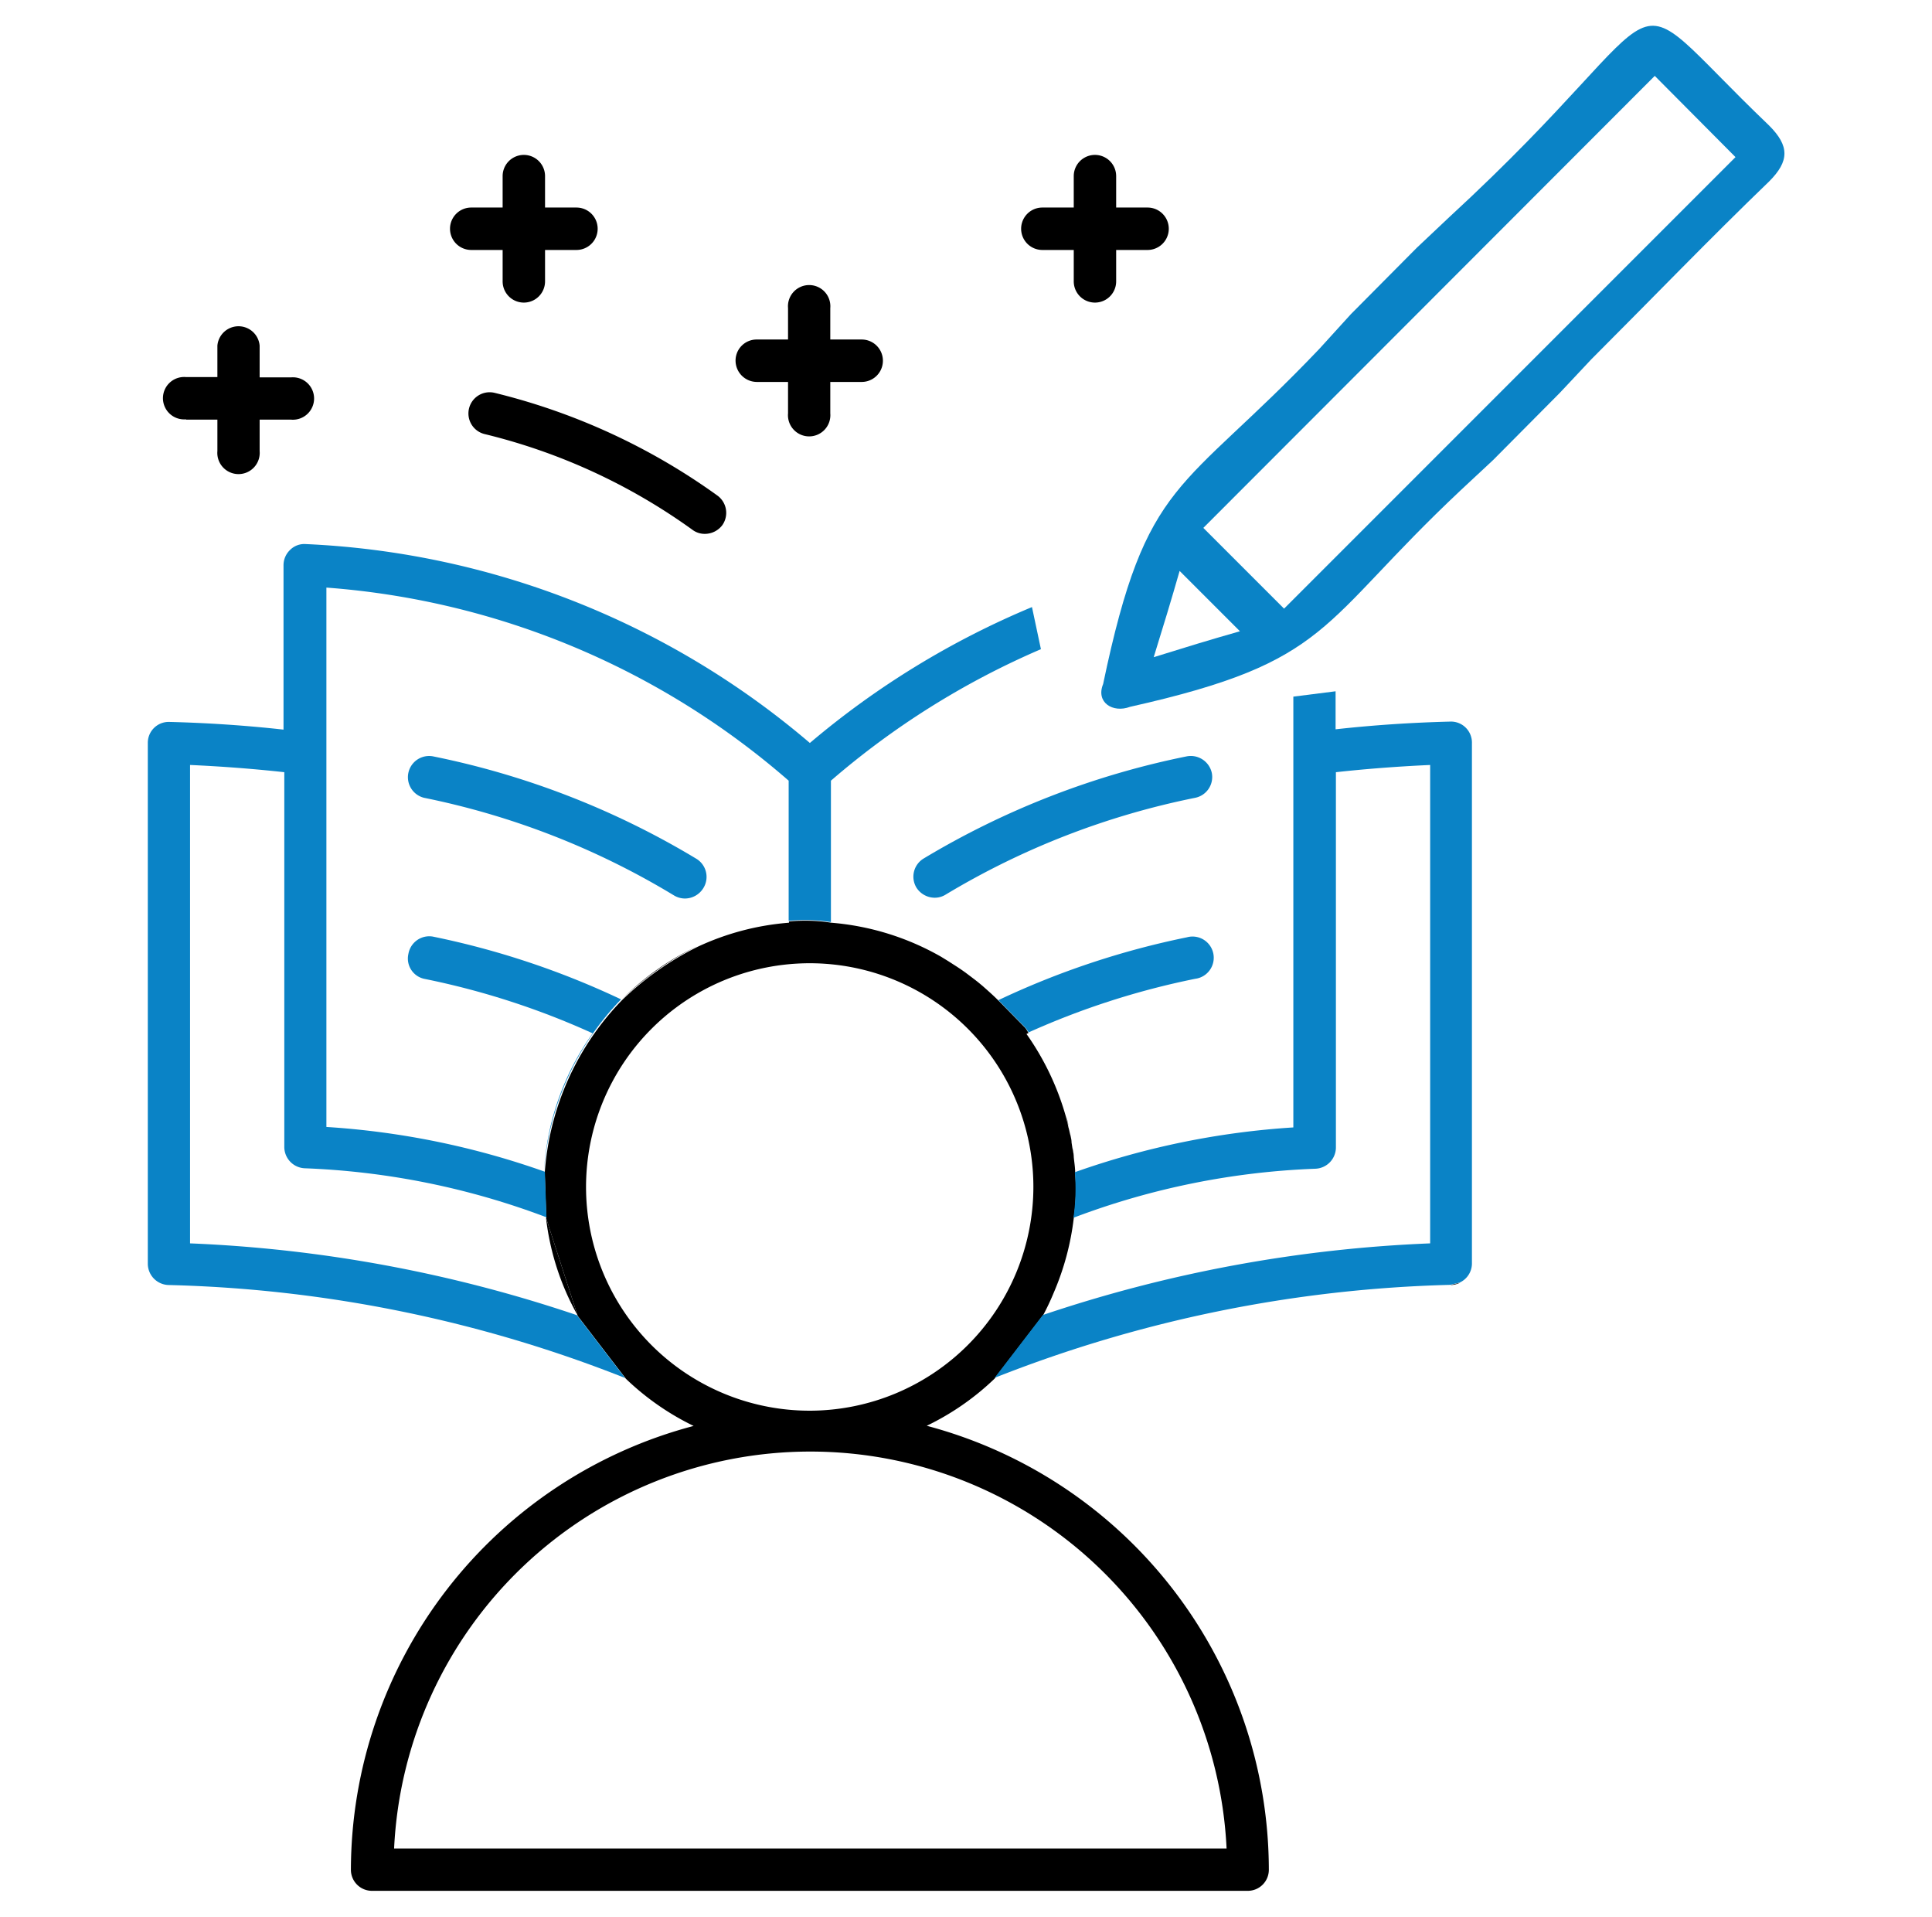 <svg id="Layer_1" data-name="Layer 1" xmlns="http://www.w3.org/2000/svg" viewBox="0 0 123 122"><defs><style>.cls-1{fill:#0a83c6;}.cls-2{fill:none;}</style></defs><path class="cls-1" d="M92.31,13.78l-2.12,2L86,20l-2,2.2C75.17,31.47,73,30.31,70.23,43.54c-.48,1.17.62,1.86,1.71,1.45C84.84,42.1,83.88,39.77,93,31.2l2.06-1.92L99.31,25l2-2.13c3.91-3.91,7.54-7.68,11.32-11.32,1.3-1.3,1.3-2.26,0-3.56C102.33-1.86,107.81-.49,92.31,13.78ZM73.45,41.83c.62-2,1.1-3.57,1.65-5.49l3.84,3.84C77,40.73,75.44,41.21,73.45,41.83Zm31.9-37L110.49,10,81.75,38.74,76.61,33.6Z"/><path class="cls-2" d="M68.23,72.68l.06.39Z"/><path class="cls-2" d="M50.21,58.69v-.08a16.16,16.16,0,0,0-5.83,1.62A16.76,16.76,0,0,1,50.21,58.69Z"/><path class="cls-2" d="M66.39,83.7s.32-.56.7-1.43A15.74,15.74,0,0,1,66.39,83.7Z"/><path class="cls-2" d="M68.46,74.61c0-.32,0-.66-.09-1,0,.34.07.67.09,1Z"/><path class="cls-2" d="M52.9,58.69a16.83,16.83,0,0,1,7,2.17A15.4,15.4,0,0,0,52.9,58.69Z"/><path class="cls-2" d="M67.86,71a18.87,18.87,0,0,0-2.37-5.29l-.13.06A17.18,17.18,0,0,1,67.86,71Z"/><path class="cls-2" d="M68,71.66c0,.11,0,.22.08.33C68.08,71.88,68,71.77,68,71.66Z"/><path class="cls-2" d="M61.63,62c.25.19.51.38.75.58Z"/><path class="cls-2" d="M60.37,61.13l.53.34C60.73,61.35,60.55,61.24,60.37,61.13Z"/><path class="cls-2" d="M62.56,62.71c.34.3.68.6,1,.92A13.49,13.49,0,0,0,62.56,62.71Z"/><path class="cls-2" d="M68.37,77.51a17,17,0,0,1-1.27,4.73A14.89,14.89,0,0,0,68.37,77.51Z"/><path class="cls-2" d="M51.56,61.32A14.24,14.24,0,1,0,65.79,75.55,14.25,14.25,0,0,0,51.56,61.32Z"/><path class="cls-2" d="M25.06,117.66h53a26.53,26.53,0,0,0-53,0Z"/><path d="M67.09,82.27v0a17,17,0,0,0,1.27-4.73,12.7,12.7,0,0,0,.09-2.9h0c0-.34-.06-.67-.09-1,0-.17-.05-.35-.08-.53l-.06-.39c0-.22-.08-.45-.13-.69s-.06-.22-.08-.33-.1-.44-.16-.66a17.18,17.18,0,0,0-2.5-5.23l.13-.06a3.45,3.45,0,0,0-.2-.32l-1.73-1.76c-.32-.32-.66-.62-1-.92l-.18-.15c-.24-.2-.5-.39-.75-.58s-.47-.34-.73-.51l-.53-.34-.44-.27a16.83,16.83,0,0,0-7-2.17,10.7,10.7,0,0,0-2.69-.08v.08a16.76,16.76,0,0,0-5.83,1.54,19.16,19.16,0,0,0-4.81,3.4,17.54,17.54,0,0,0-4.91,11l.1,2.9,2,6.19,3.07,4a16.8,16.8,0,0,0,4.31,3A29.28,29.28,0,0,0,22.34,119a1.34,1.34,0,0,0,1.35,1.35H79.43A1.34,1.34,0,0,0,80.78,119,29.28,29.28,0,0,0,59,90.75a16.68,16.68,0,0,0,4.32-3l3.07-4A15.74,15.74,0,0,0,67.09,82.27Zm11,35.39h-53a26.53,26.53,0,0,1,53,0ZM51.56,89.79A14.24,14.24,0,1,1,65.79,75.55,14.26,14.26,0,0,1,51.56,89.79Z"/><path d="M30,15.91h2v2a1.35,1.35,0,0,0,2.7,0v-2h2a1.35,1.35,0,1,0,0-2.7h-2v-2a1.35,1.35,0,0,0-2.7,0v2H30a1.35,1.35,0,1,0,0,2.7Z"/><path d="M11.84,26.71h2v2a1.35,1.35,0,1,0,2.69,0v-2h2a1.35,1.35,0,1,0,0-2.69h-2V22a1.35,1.35,0,0,0-2.69,0V24h-2a1.35,1.35,0,1,0,0,2.69Z"/><path d="M29.86,26a1.35,1.35,0,0,0,1,1.63,37.89,37.89,0,0,1,13.25,6.11,1.29,1.29,0,0,0,.78.24,1.39,1.39,0,0,0,1.1-.56,1.36,1.36,0,0,0-.32-1.88A40.81,40.81,0,0,0,31.47,25,1.35,1.35,0,0,0,29.86,26Z"/><path d="M92.41,81.79a1.45,1.45,0,0,0,.55-.15l-.62.15Z"/><path d="M48.17,24.31h2v2a1.35,1.35,0,1,0,2.69,0v-2h2a1.35,1.35,0,0,0,0-2.7h-2v-2a1.35,1.35,0,1,0-2.69,0v2h-2A1.34,1.34,0,0,0,46.83,23,1.36,1.36,0,0,0,48.17,24.31Z"/><path d="M66.36,15.91h2v2a1.35,1.35,0,1,0,2.7,0v-2h2a1.35,1.35,0,1,0,0-2.7h-2v-2a1.35,1.35,0,0,0-2.7,0v2h-2a1.35,1.35,0,1,0,0,2.7Z"/><path class="cls-2" d="M92.34,81.79a84.59,84.59,0,0,0-29,5.92S80.2,84.7,92.34,81.79Z"/><path class="cls-2" d="M18.07,73V49.15c-2-.22-4-.37-6-.46V79.14A88,88,0,0,1,36.73,83.7a16.59,16.59,0,0,1-2-6.19,48.61,48.61,0,0,0-15.39-3.12A1.36,1.36,0,0,1,18.07,73Z"/><path class="cls-2" d="M20.76,37.4V71.76a51.17,51.17,0,0,1,13.91,2.85,16.79,16.79,0,0,1,3.1-8.84A49.6,49.6,0,0,0,27,62.3,1.32,1.32,0,0,1,26,60.72a1.35,1.35,0,0,1,1.58-1.06,52.56,52.56,0,0,1,12,4,17.05,17.05,0,0,1,4.81-3.4,16.16,16.16,0,0,1,5.83-1.62V49.69A50.46,50.46,0,0,0,20.76,37.4ZM43.61,57.14a1.36,1.36,0,0,1-.69-.19A49.73,49.73,0,0,0,27,50.78a1.35,1.35,0,0,1,.53-2.64,52.65,52.65,0,0,1,16.74,6.5,1.35,1.35,0,0,1,.47,1.85A1.38,1.38,0,0,1,43.61,57.14Z"/><path class="cls-2" d="M67.09,82.27c-.38.87-.7,1.43-.7,1.43A88.14,88.14,0,0,1,91,79.14V48.69c-2,.09-4,.24-6,.46V73a1.36,1.36,0,0,1-1.3,1.36,48.49,48.49,0,0,0-15.38,3.12,14.89,14.89,0,0,1-1.27,4.73Z"/><path d="M59.93,60.86l.44.27Z"/><path d="M60.9,61.47c.26.17.5.34.73.51C61.39,61.8,61.14,61.63,60.9,61.47Z"/><path d="M34.76,77.51a16.59,16.59,0,0,0,2,6.19Z"/><path class="cls-1" d="M65.49,65.71a50,50,0,0,1,10.6-3.41,1.35,1.35,0,1,0-.53-2.64,52.48,52.48,0,0,0-12,4l1.73,1.76A3.45,3.45,0,0,1,65.49,65.71Z"/><path class="cls-1" d="M75.56,48.14a52.8,52.8,0,0,0-16.75,6.5,1.35,1.35,0,0,0-.47,1.85,1.39,1.39,0,0,0,1.16.65,1.31,1.31,0,0,0,.69-.19,49.88,49.88,0,0,1,15.9-6.17,1.35,1.35,0,0,0,1.06-1.58A1.37,1.37,0,0,0,75.56,48.14Z"/><path d="M67.09,82.27v0Z"/><path class="cls-1" d="M12.1,79.14V48.69c2,.09,4,.24,6,.46V73a1.36,1.36,0,0,0,1.3,1.36,48.61,48.61,0,0,1,15.39,3.12l-.1-2.9a51.17,51.17,0,0,0-13.91-2.85V37.4A50.46,50.46,0,0,1,50.21,49.69v8.92a10.7,10.7,0,0,1,2.69.08v-9a51.54,51.54,0,0,1,13.37-8.37l-.57-2.68a54,54,0,0,0-14.14,8.65A53.05,53.05,0,0,0,19.47,34.63a1.28,1.28,0,0,0-1,.37,1.35,1.35,0,0,0-.42,1V46.44c-2.43-.27-4.87-.43-7.27-.49A1.33,1.33,0,0,0,9.41,47.3V80.43a1.36,1.36,0,0,0,1.3,1.36A84.52,84.52,0,0,1,39.8,87.71l-3.07-4A88,88,0,0,0,12.1,79.14Z"/><path class="cls-1" d="M44.3,54.64a52.65,52.65,0,0,0-16.74-6.5A1.35,1.35,0,0,0,27,50.78,49.73,49.73,0,0,1,42.92,57a1.36,1.36,0,0,0,.69.19,1.38,1.38,0,0,0,1.16-.65A1.35,1.35,0,0,0,44.3,54.64Z"/><path class="cls-1" d="M26,60.72A1.32,1.32,0,0,0,27,62.3a49.6,49.6,0,0,1,10.73,3.47,16.79,16.79,0,0,0-3.1,8.84,17.54,17.54,0,0,1,4.91-11,52.56,52.56,0,0,0-12-4A1.35,1.35,0,0,0,26,60.72Z"/><path d="M68.29,73.07c0,.18.06.36.08.53C68.35,73.43,68.32,73.25,68.29,73.07Z"/><path d="M62.38,62.56l.18.15Z"/><path d="M44.38,60.23a17.05,17.05,0,0,0-4.81,3.4A19.16,19.16,0,0,1,44.38,60.23Z"/><path class="cls-1" d="M93.71,80.44V47.31a1.34,1.34,0,0,0-.4-1h0a1.33,1.33,0,0,0-1-.38c-2.41.06-4.85.22-7.28.49V44l-2.69.34V71.76a51.17,51.17,0,0,0-13.91,2.85,12.7,12.7,0,0,1-.09,2.9,48.49,48.49,0,0,1,15.38-3.12A1.36,1.36,0,0,0,85.05,73V49.15c2-.22,4-.37,6-.46V79.14A88.14,88.14,0,0,0,66.39,83.7l-3.07,4a84.59,84.59,0,0,1,29-5.92l.62-.15A1.34,1.34,0,0,0,93.71,80.44Z"/><path d="M68.1,72c.05.24.09.47.13.69C68.19,72.45,68.15,72.22,68.1,72Z"/><path d="M67.86,71c.06.22.11.44.16.66C68,71.43,67.92,71.21,67.86,71Z"/></svg>